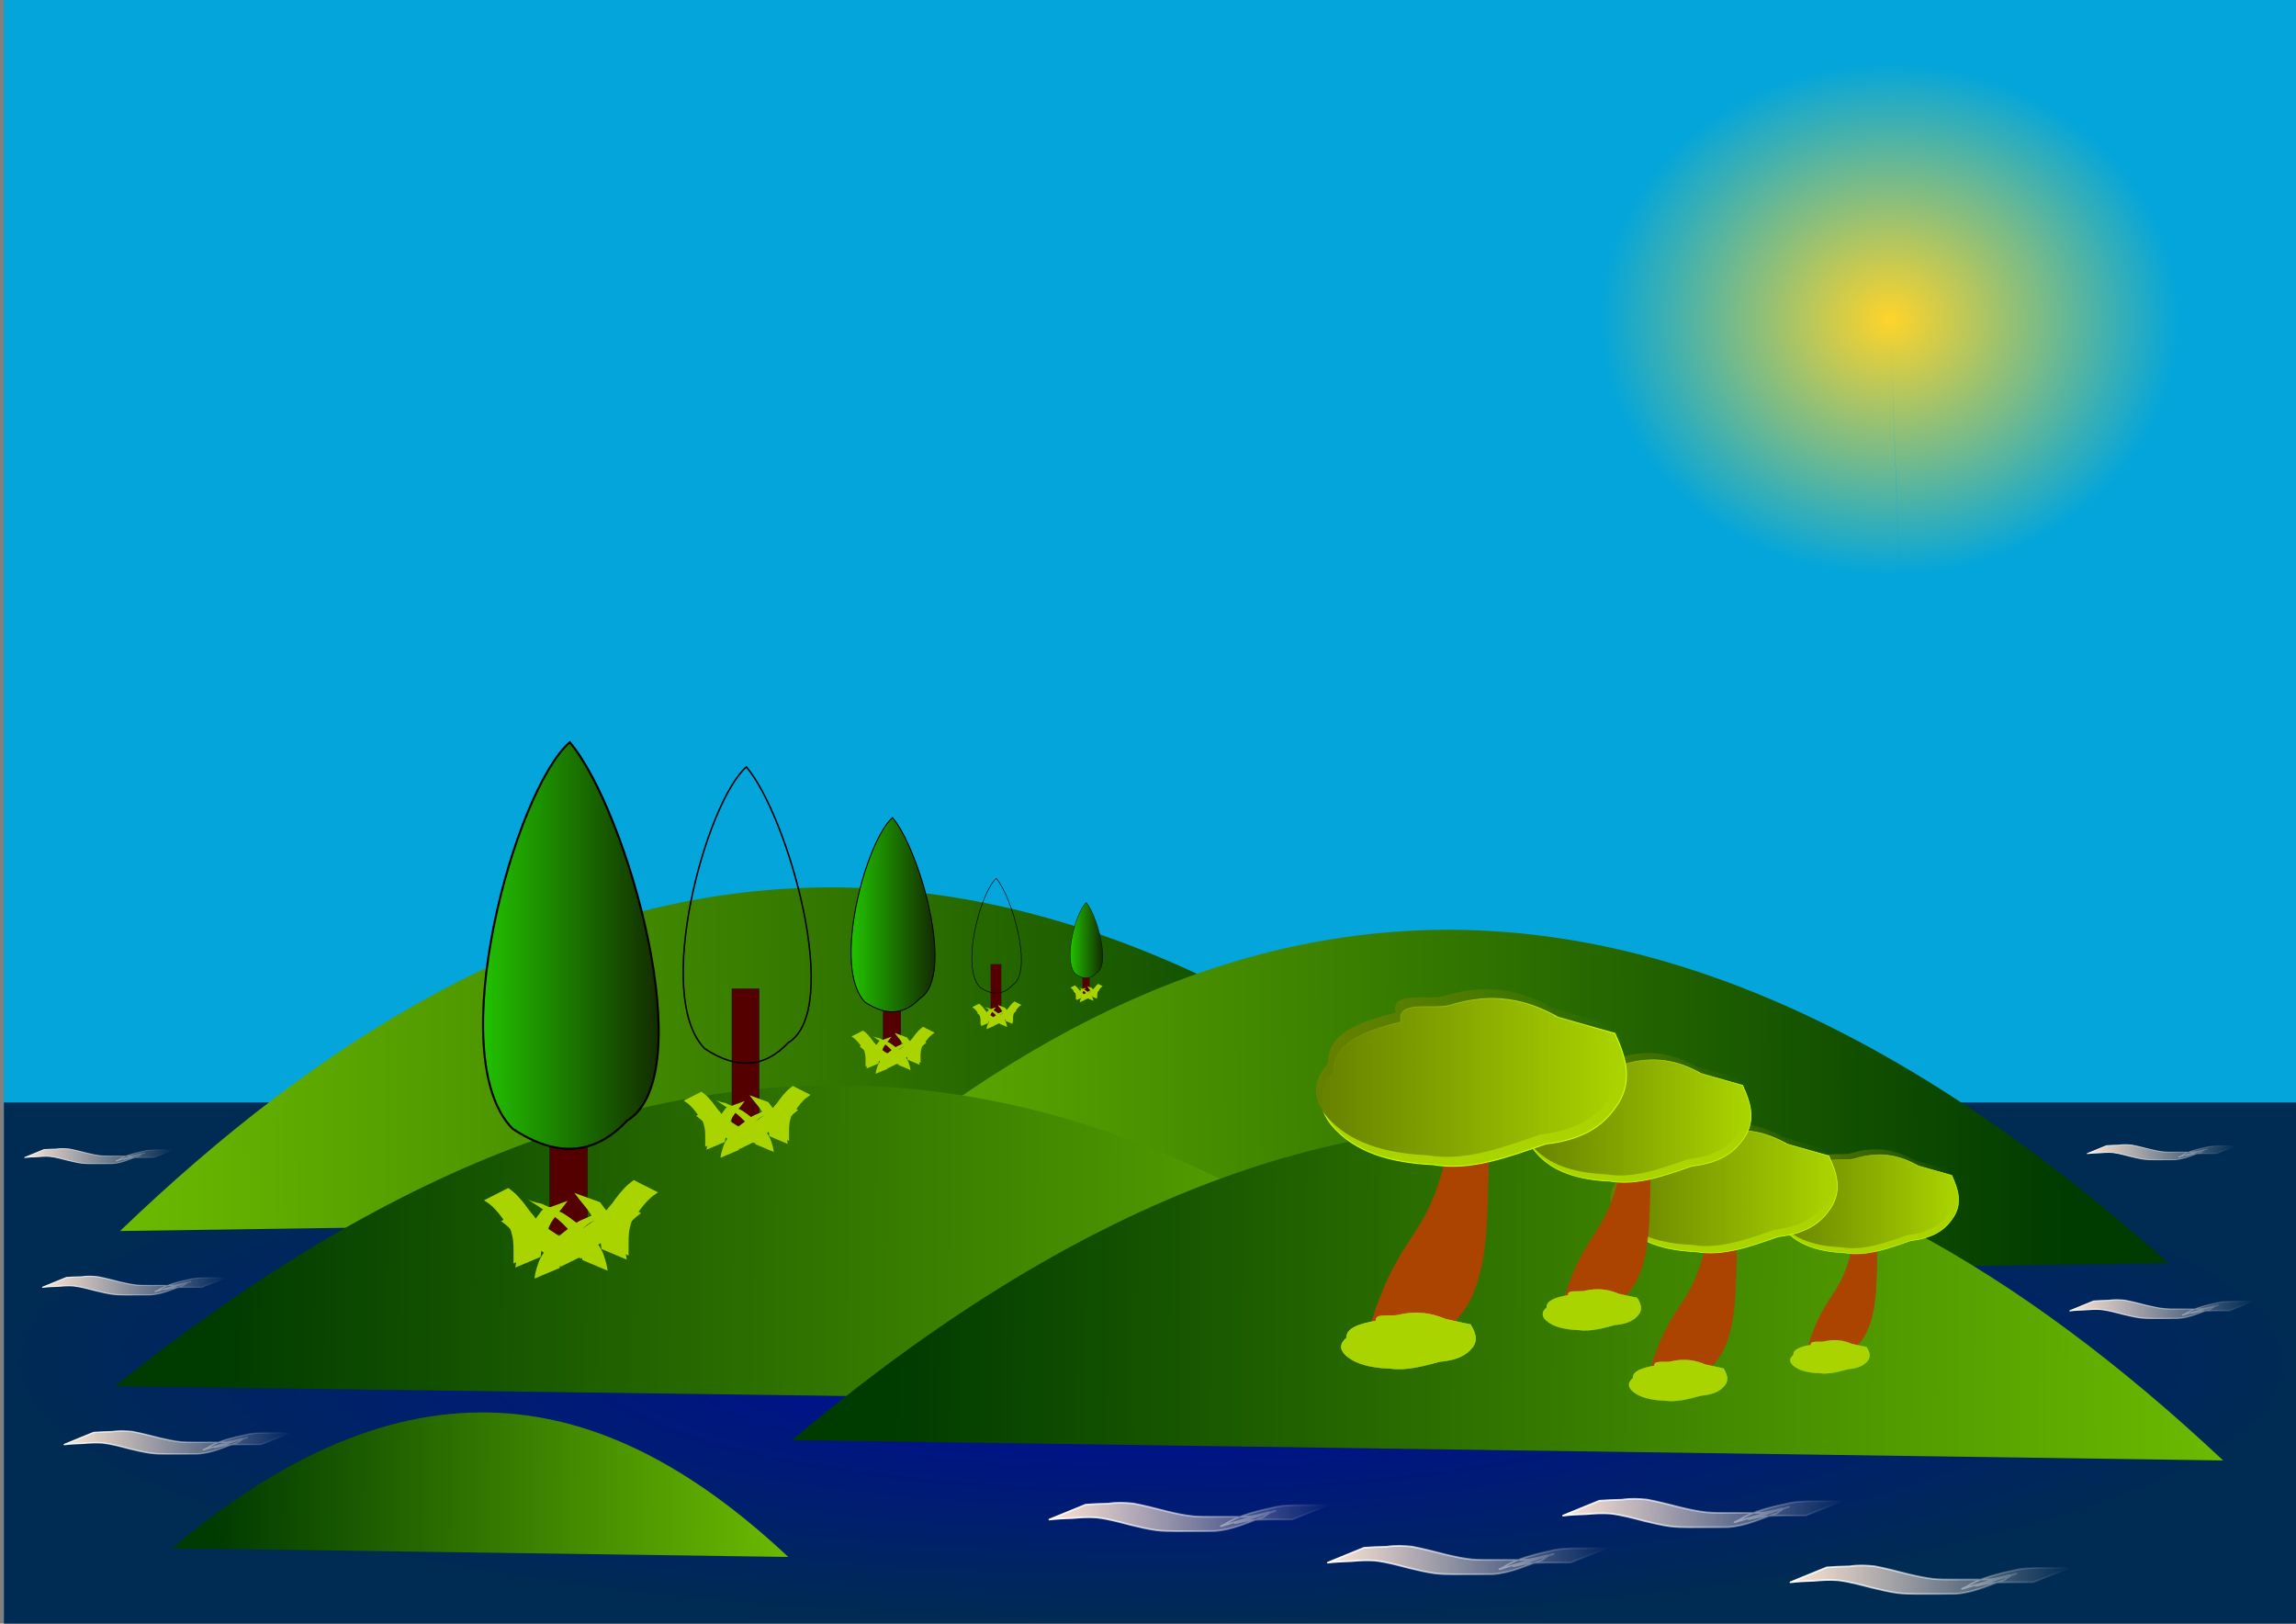 <?xml version="1.0" encoding="UTF-8" standalone="no"?>
<!-- Created with Inkscape (http://www.inkscape.org/) -->
<svg
    xmlns:inkscape="http://www.inkscape.org/namespaces/inkscape"
    xmlns:rdf="http://www.w3.org/1999/02/22-rdf-syntax-ns#"
    xmlns="http://www.w3.org/2000/svg"
    xmlns:sodipodi="http://sodipodi.sourceforge.net/DTD/sodipodi-0.dtd"
    xmlns:cc="http://creativecommons.org/ns#"
    xmlns:xlink="http://www.w3.org/1999/xlink"
    xmlns:dc="http://purl.org/dc/elements/1.1/"
    xmlns:svg="http://www.w3.org/2000/svg"
    xmlns:ns1="http://sozi.baierouge.fr"
    id="svg2"
    sodipodi:docname="disegno.svg"
    viewBox="0 0 1052.4 744.09"
    version="1.1"
    inkscape:version="0.47 r22583"
  >
  <rect x="0" y="0" width="1052.4" height="744.09" fill="#808080" stroke="none"/>
  <defs
      id="defs4"
    >
    <linearGradient
        id="linearGradient4195"
        inkscape:collect="always"
      >
      <stop
          id="stop4197"
          style="stop-color:#668000"
          offset="0"
      />
      <stop
          id="stop4199"
          style="stop-color:#668000;stop-opacity:0"
          offset="1"
      />
    </linearGradient
    >
    <linearGradient
        id="linearGradient4038"
        inkscape:collect="always"
      >
      <stop
          id="stop4040"
          style="stop-color:#ffffff"
          offset="0"
      />
      <stop
          id="stop4042"
          style="stop-color:#ffffff;stop-opacity:0"
          offset="1"
      />
    </linearGradient
    >
    <linearGradient
        id="linearGradient4030"
        inkscape:collect="always"
      >
      <stop
          id="stop4032"
          style="stop-color:#ffe6d5"
          offset="0"
      />
      <stop
          id="stop4034"
          style="stop-color:#ffe6d5;stop-opacity:0"
          offset="1"
      />
    </linearGradient
    >
    <linearGradient
        id="linearGradient4720"
      >
      <stop
          id="stop4722"
          style="stop-color:#22c200"
          offset="0"
      />
      <stop
          id="stop4724"
          style="stop-color:#132b00"
          offset="1"
      />
    </linearGradient
    >
    <linearGradient
        id="linearGradient4662"
      >
      <stop
          id="stop4664"
          style="stop-color:#003b00"
          offset="0"
      />
      <stop
          id="stop4666"
          style="stop-color:#70bf00"
          offset="1"
      />
    </linearGradient
    >
    <linearGradient
        id="linearGradient3888"
        y2="240.08"
        xlink:href="#linearGradient4720"
        gradientUnits="userSpaceOnUse"
        x2="214.54"
        gradientTransform="matrix(.999 0 0 1.11 .101 292.08)"
        y1="240.08"
        x1="124.03"
        inkscape:collect="always"
    />
    <linearGradient
        id="linearGradient3977"
        y2="824.16"
        xlink:href="#linearGradient4662"
        gradientUnits="userSpaceOnUse"
        x2="786.58"
        gradientTransform="matrix(.899 0 0 1.279 334.62 -107.15)"
        y1="816.87"
        x1="82.542"
        inkscape:collect="always"
    />
    <linearGradient
        id="linearGradient3980"
        y2="824.16"
        xlink:href="#linearGradient4662"
        gradientUnits="userSpaceOnUse"
        x2="786.58"
        gradientTransform="matrix(.899 0 0 1.219 24.339 -81.746)"
        y1="816.87"
        x1="82.542"
        inkscape:collect="always"
    />
    <linearGradient
        id="linearGradient3983"
        y2="824.16"
        xlink:href="#linearGradient4662"
        gradientUnits="userSpaceOnUse"
        x2="786.58"
        gradientTransform="matrix(-.899 0 0 1.35 1022.3 -248.52)"
        y1="816.87"
        x1="82.542"
        inkscape:collect="always"
    />
    <linearGradient
        id="linearGradient3986"
        y2="824.16"
        xlink:href="#linearGradient4662"
        gradientUnits="userSpaceOnUse"
        x2="786.58"
        gradientTransform="matrix(-.899 0 0 1.308 739.39 -237.58)"
        y1="816.87"
        x1="82.542"
        inkscape:collect="always"
    />
    <linearGradient
        id="linearGradient3990"
        y2="824.16"
        xlink:href="#linearGradient4662"
        gradientUnits="userSpaceOnUse"
        x2="786.58"
        gradientTransform="matrix(.387 0 0 .55 66.717 554.88)"
        y1="816.87"
        x1="82.542"
        inkscape:collect="always"
    />
    <radialGradient
        id="radialGradient4000"
        gradientUnits="userSpaceOnUse"
        cy="622.77"
        cx="527.52"
        gradientTransform="matrix(1 0 0 .227 0 791.45)"
        r="525.72"
        inkscape:collect="always"
      >
      <stop
          id="stop3994"
          style="stop-color:#00089e"
          offset="0"
      />
      <stop
          id="stop3996"
          style="stop-color:#002b53"
          offset="1"
      />
    </radialGradient
    >
    <radialGradient
        id="radialGradient4026"
        gradientUnits="userSpaceOnUse"
        cy="357.67"
        cx="1204.2"
        gradientTransform="matrix(1 0 0 .824 0 62.834)"
        r="133"
        inkscape:collect="always"
      >
      <stop
          id="stop4022"
          style="stop-color:#ffd42a"
          offset="0"
      />
      <stop
          id="stop4024"
          style="stop-color:#ffd42a;stop-opacity:0"
          offset="1"
      />
    </radialGradient
    >
    <linearGradient
        id="linearGradient4036"
        y2="1008"
        xlink:href="#linearGradient4030"
        gradientUnits="userSpaceOnUse"
        x2="608.9"
        gradientTransform="matrix(1.002 0 0 .598 -.965 401.05)"
        y1="1008"
        x1="481.11"
        inkscape:collect="always"
    />
    <linearGradient
        id="linearGradient4044"
        y2="1008"
        xlink:href="#linearGradient4038"
        gradientUnits="userSpaceOnUse"
        x2="609.4"
        gradientTransform="matrix(1.002 0 0 .598 -.965 401.05)"
        y1="1008"
        x1="480.61"
        inkscape:collect="always"
    />
    <linearGradient
        id="linearGradient4048"
        y2="1008"
        xlink:href="#linearGradient4030"
        gradientUnits="userSpaceOnUse"
        x2="608.9"
        gradientTransform="matrix(1.002 0 0 .598 126.65 420.82)"
        y1="1008"
        x1="481.11"
        inkscape:collect="always"
    />
    <linearGradient
        id="linearGradient4050"
        y2="1008"
        xlink:href="#linearGradient4038"
        gradientUnits="userSpaceOnUse"
        x2="609.4"
        gradientTransform="matrix(1.002 0 0 .598 126.65 420.82)"
        y1="1008"
        x1="480.61"
        inkscape:collect="always"
    />
    <linearGradient
        id="linearGradient4054"
        y2="1008"
        xlink:href="#linearGradient4030"
        gradientUnits="userSpaceOnUse"
        x2="608.9"
        gradientTransform="matrix(1.002 0 0 .598 234.49 399.25)"
        y1="1008"
        x1="481.11"
        inkscape:collect="always"
    />
    <linearGradient
        id="linearGradient4056"
        y2="1008"
        xlink:href="#linearGradient4038"
        gradientUnits="userSpaceOnUse"
        x2="609.4"
        gradientTransform="matrix(1.002 0 0 .598 234.49 399.25)"
        y1="1008"
        x1="480.61"
        inkscape:collect="always"
    />
    <linearGradient
        id="linearGradient4064"
        y2="1008"
        xlink:href="#linearGradient4030"
        gradientUnits="userSpaceOnUse"
        x2="608.9"
        gradientTransform="matrix(1.002 0 0 .598 338.73 429.8)"
        y1="1008"
        x1="481.11"
        inkscape:collect="always"
    />
    <linearGradient
        id="linearGradient4066"
        y2="1008"
        xlink:href="#linearGradient4038"
        gradientUnits="userSpaceOnUse"
        x2="609.4"
        gradientTransform="matrix(1.002 0 0 .598 338.73 429.8)"
        y1="1008"
        x1="480.61"
        inkscape:collect="always"
    />
    <linearGradient
        id="linearGradient4070"
        y2="1008"
        xlink:href="#linearGradient4030"
        gradientUnits="userSpaceOnUse"
        x2="608.9"
        gradientTransform="matrix(.811 0 0 .484 -360.94 481.36)"
        y1="1008"
        x1="481.11"
        inkscape:collect="always"
    />
    <linearGradient
        id="linearGradient4072"
        y2="1008"
        xlink:href="#linearGradient4038"
        gradientUnits="userSpaceOnUse"
        x2="609.4"
        gradientTransform="matrix(.811 0 0 .484 -360.94 481.36)"
        y1="1008"
        x1="480.61"
        inkscape:collect="always"
    />
    <linearGradient
        id="linearGradient4076"
        y2="1008"
        xlink:href="#linearGradient4030"
        gradientUnits="userSpaceOnUse"
        x2="608.9"
        gradientTransform="matrix(.657 0 0 .392 -296.69 502.18)"
        y1="1008"
        x1="481.11"
        inkscape:collect="always"
    />
    <linearGradient
        id="linearGradient4078"
        y2="1008"
        xlink:href="#linearGradient4038"
        gradientUnits="userSpaceOnUse"
        x2="609.4"
        gradientTransform="matrix(.657 0 0 .392 -296.69 502.18)"
        y1="1008"
        x1="480.61"
        inkscape:collect="always"
    />
    <linearGradient
        id="linearGradient4082"
        y2="1008"
        xlink:href="#linearGradient4030"
        gradientUnits="userSpaceOnUse"
        x2="608.9"
        gradientTransform="matrix(.532 0 0 .318 -244.8 517.97)"
        y1="1008"
        x1="481.11"
        inkscape:collect="always"
    />
    <linearGradient
        id="linearGradient4084"
        y2="1008"
        xlink:href="#linearGradient4038"
        gradientUnits="userSpaceOnUse"
        x2="609.4"
        gradientTransform="matrix(.532 0 0 .318 -244.8 517.97)"
        y1="1008"
        x1="480.61"
        inkscape:collect="always"
    />
    <linearGradient
        id="linearGradient4088"
        y2="1008"
        xlink:href="#linearGradient4030"
        gradientUnits="userSpaceOnUse"
        x2="608.9"
        gradientTransform="matrix(.657 0 0 .392 632.53 512.96)"
        y1="1008"
        x1="481.11"
        inkscape:collect="always"
    />
    <linearGradient
        id="linearGradient4090"
        y2="1008"
        xlink:href="#linearGradient4038"
        gradientUnits="userSpaceOnUse"
        x2="609.4"
        gradientTransform="matrix(.657 0 0 .392 632.53 512.96)"
        y1="1008"
        x1="480.61"
        inkscape:collect="always"
    />
    <linearGradient
        id="linearGradient4098"
        y2="1008"
        xlink:href="#linearGradient4030"
        gradientUnits="userSpaceOnUse"
        x2="608.9"
        gradientTransform="matrix(.532 0 0 .318 700.59 516.17)"
        y1="1008"
        x1="481.11"
        inkscape:collect="always"
    />
    <linearGradient
        id="linearGradient4100"
        y2="1008"
        xlink:href="#linearGradient4038"
        gradientUnits="userSpaceOnUse"
        x2="609.4"
        gradientTransform="matrix(.532 0 0 .318 700.59 516.17)"
        y1="1008"
        x1="480.61"
        inkscape:collect="always"
    />
    <linearGradient
        id="linearGradient4238"
        y2="500.82"
        xlink:href="#linearGradient4195"
        gradientUnits="userSpaceOnUse"
        x2="1418.4"
        y1="500.82"
        x1="1126"
        inkscape:collect="always"
    />
  </defs
  >
  <sodipodi:namedview
      id="base"
      bordercolor="#666666"
      inkscape:pageshadow="2"
      inkscape:window-y="-4"
      pagecolor="#ffffff"
      inkscape:window-height="551"
      inkscape:window-maximized="1"
      inkscape:zoom="0.55638096"
      inkscape:window-x="-4"
      showgrid="false"
      borderopacity="1.0"
      inkscape:current-layer="layer1"
      inkscape:cx="606.93973"
      inkscape:cy="365.93632"
      inkscape:window-width="1024"
      inkscape:pageopacity="0.0"
      inkscape:document-units="px"
  />
  <g
      id="layer1"
      inkscape:label="Livello 1"
      inkscape:groupmode="layer"
      transform="translate(0 -308.27)"
    >
    <g
        id="g4302"
      >
      <g
          id="g4102"
        >
        <rect
            id="rect4002"
            style="fill:#03a5db"
            ry="0"
            height="506.85"
            width="1051.4"
            y="307.72"
            x="1.797"
        />
        <rect
            id="rect3024"
            style="fill:url(#radialGradient4000)"
            ry="0"
            height="239.04"
            width="1051.4"
            y="813.52"
            x="1.797"
        />
        <path
            id="path4682"
            d="m710.94 862.92c-262.76-226.75-470.78-168.19-655.93 9.51"
            sodipodi:nodetypes="cc"
            style="fill:url(#linearGradient3986)"
            inkscape:connector-curvature="0"
        />
        <path
            id="path4676"
            sodipodi:nodetypes="cc"
            style="fill:url(#linearGradient3983)"
            inkscape:connector-curvature="0"
            d="m993.87 887.09c-262.74-233.98-470.75-173.56-655.9 9.82"
        />
        <path
            id="path4652"
            sodipodi:nodetypes="cc"
            style="fill:url(#linearGradient3980)"
            inkscape:connector-curvature="0"
            d="m52.794 943.52c262.78-211.25 470.82-156.69 655.99 8.87"
        />
        <path
            id="path4670"
            d="m363.07 968.27c262.77-221.57 470.79-164.35 655.93 9.3"
            sodipodi:nodetypes="cc"
            style="fill:url(#linearGradient3977)"
            inkscape:connector-curvature="0"
        />
        <g
            id="g4728"
            transform="matrix(.9 0 0 .9 109.31 238.79)"
          >
          <rect
              id="rect4716"
              style="fill-rule:evenodd;stroke:#000000;stroke-width:.205px;fill:#550000"
              ry="0"
              height="95.476"
              width="19.003"
              y="610.12"
              x="158.62"
          />
          <path
              id="path4718"
              d="m139.61 651.96c22.689 15.045 42.011 13.26 58.23-4.044 38.428-23.227 0.067-158.39-29.115-192.75-28.005 24.286-65.493 159.87-29.115 196.79z"
              sodipodi:nodetypes="cccc"
              style="stroke:#000000;stroke-width:1.053px;fill:url(#linearGradient3888)"
              inkscape:connector-curvature="0"
          />
        </g
        >
        <g
            id="g4758"
            transform="matrix(.722 0 0 .597 37.794 508.19)"
          >
          <g
              id="g4742"
            >
            <path
                id="path4734"
                style="fill:#aad400"
                inkscape:connector-curvature="0"
                transform="translate(0 308.27)"
                d="m270.31 268.84c2.158 1.803 4.111 3.753 5.86 5.956 2.243 2.868 4.312 5.878 6.175 9.006 1.12 2.296 2.739 4.307 4.182 6.407 1.302 2.059 1.542 4.499 2.011 6.834 0.565 2.665 0.807 5.378 0.945 8.094 0.098 2.469 0.093 4.941 0.093 7.412-0.002 2.022-0.006 4.044-0.008 6.066l-15.91 8.105c0.002-2.022 0.005-4.044 0.009-6.066 0.004-2.45 0.015-4.901-0.043-7.351-0.089-2.63-0.245-5.266-0.785-7.849-0.452-2.088-0.708-4.294-1.749-6.186-1.43-2.153-3.003-4.25-4.095-6.597-1.755-3.091-3.77-6.028-6.022-8.78-1.771-2.144-3.822-3.948-6.035-5.631l15.372-9.42z"
            />
            <path
                id="path4736"
                style="fill:#aad400"
                inkscape:connector-curvature="0"
                transform="translate(0 308.27)"
                d="m274.81 329.89c0.454-4.171 1.334-8.275 2.21-12.373 0.791-5.135 2.741-9.978 4.604-14.796 1.836-4.174 4.485-7.91 6.951-11.725 1.063-1.732 2.16-3.441 3.203-5.185l16.307-7.165c-1.189 1.714-2.195 3.536-3.353 5.273-2.526 3.742-5.145 7.45-7.227 11.463-1.966 4.686-3.947 9.465-4.729 14.513-0.801 3.916-1.741 7.82-1.931 11.826 0 0-16.035 8.17-16.035 8.17z"
            />
            <path
                id="path4738"
                style="fill:#aad400"
                inkscape:connector-curvature="0"
                transform="translate(0 308.27)"
                d="m303.68 329.19c-4.292-5.819-10.139-10.258-15.709-14.779-3.896-3.057-8.026-5.82-11.546-9.329-2.478-2.663-1.259-1.414-3.645-3.761-2.271-2.483-4.495-4.912-7.057-7.095l15.079-9.401c2.58 2.223 4.722 4.773 6.916 7.372 1.163 1.252 2.243 2.58 3.422 3.816 3.37 3.531 7.399 6.331 11.157 9.414 5.747 4.67 11.598 9.249 16.779 14.561l-15.397 9.203z"
            />
            <path
                id="path4740"
                style="fill:#aad400"
                inkscape:connector-curvature="0"
                transform="translate(0 308.27)"
                d="m286.95 338.38c0.363-3.702 1.186-7.315 2.173-10.894 1.673-6.886 5.832-12.548 10.168-17.991 3.476-4.449 7.711-8.138 11.857-11.923 5.948-4.976 2.527-2.231 17.725-10.588 0.956-0.526 2.13-0.495 3.161-0.851 1.014-0.349 2.004-0.768 3.015-1.126 1.645-0.887 0.829-0.47 2.444-1.256l-13.944 11.109c-1.6 0.744-0.77 0.387-2.493 1.064-1.52 0.546-3.091 0.99-4.599 1.563-0.486 0.185-1.872 0.898-1.427 0.629 17.04-10.321 17.923-10.982 12.474-7.202-4.375 3.739-8.819 7.413-12.496 11.884-4.309 5.133-8.455 10.552-10.129 17.169-0.871 3.379-1.592 6.761-1.896 10.242 0 0-16.035 8.17-16.035 8.17z"
            />
          </g
          >
          <g
              id="g4748"
              transform="matrix(-1 0 0 1 620.36 -6.069)"
            >
            <path
                id="path4750"
                d="m270.31 268.84c2.158 1.803 4.111 3.753 5.86 5.956 2.243 2.868 4.312 5.878 6.175 9.006 1.12 2.296 2.739 4.307 4.182 6.407 1.302 2.059 1.542 4.499 2.011 6.834 0.565 2.665 0.807 5.378 0.945 8.094 0.098 2.469 0.093 4.941 0.093 7.412-0.002 2.022-0.006 4.044-0.008 6.066l-15.91 8.105c0.002-2.022 0.005-4.044 0.009-6.066 0.004-2.45 0.015-4.901-0.043-7.351-0.089-2.63-0.245-5.266-0.785-7.849-0.452-2.088-0.708-4.294-1.749-6.186-1.43-2.153-3.003-4.25-4.095-6.597-1.755-3.091-3.77-6.028-6.022-8.78-1.771-2.144-3.822-3.948-6.035-5.631l15.372-9.42z"
                style="fill:#aad400"
                transform="translate(0 308.27)"
                inkscape:connector-curvature="0"
            />
            <path
                id="path4752"
                d="m274.81 329.89c0.454-4.171 1.334-8.275 2.21-12.373 0.791-5.135 2.741-9.978 4.604-14.796 1.836-4.174 4.485-7.91 6.951-11.725 1.063-1.732 2.16-3.441 3.203-5.185l16.307-7.165c-1.189 1.714-2.195 3.536-3.353 5.273-2.526 3.742-5.145 7.45-7.227 11.463-1.966 4.686-3.947 9.465-4.729 14.513-0.801 3.916-1.741 7.82-1.931 11.826 0 0-16.035 8.17-16.035 8.17z"
                style="fill:#aad400"
                transform="translate(0 308.27)"
                inkscape:connector-curvature="0"
            />
            <path
                id="path4754"
                d="m303.68 329.19c-4.292-5.819-10.139-10.258-15.709-14.779-3.896-3.057-8.026-5.82-11.546-9.329-2.478-2.663-1.259-1.414-3.645-3.761-2.271-2.483-4.495-4.912-7.057-7.095l15.079-9.401c2.58 2.223 4.722 4.773 6.916 7.372 1.163 1.252 2.243 2.58 3.422 3.816 3.37 3.531 7.399 6.331 11.157 9.414 5.747 4.67 11.598 9.249 16.779 14.561l-15.397 9.203z"
                style="fill:#aad400"
                transform="translate(0 308.27)"
                inkscape:connector-curvature="0"
            />
            <path
                id="path4756"
                d="m286.95 338.38c0.363-3.702 1.186-7.315 2.173-10.894 1.673-6.886 5.832-12.548 10.168-17.991 3.476-4.449 7.711-8.138 11.857-11.923 5.948-4.976 2.527-2.231 17.725-10.588 0.956-0.526 2.13-0.495 3.161-0.851 1.014-0.349 2.004-0.768 3.015-1.126 1.645-0.887 0.829-0.47 2.444-1.256l-13.944 11.109c-1.6 0.744-0.77 0.387-2.493 1.064-1.52 0.546-3.091 0.99-4.599 1.563-0.486 0.185-1.872 0.898-1.427 0.629 17.04-10.321 17.923-10.982 12.474-7.202-4.375 3.739-8.819 7.413-12.496 11.884-4.309 5.133-8.455 10.552-10.129 17.169-0.871 3.379-1.592 6.761-1.896 10.242 0 0-16.035 8.17-16.035 8.17z"
                style="fill:#aad400"
                transform="translate(0 308.27)"
                inkscape:connector-curvature="0"
            />
          </g
          >
        </g
        >
        <g
            id="g4809"
            transform="matrix(.656 0 0 .656 231.44 361.16)"
          >
          <rect
              id="rect4811"
              style="fill-rule:evenodd;stroke:#000000;stroke-width:.205px;fill:#550000"
              ry="0"
              height="95.476"
              width="19.003"
              y="610.12"
              x="158.62"
          />
          <path
              id="path4813"
              sodipodi:nodetypes="cccc"
              style="stroke:#000000;stroke-width:1.053px;fill:url(#linearGradient3888)"
              inkscape:connector-curvature="0"
              d="m139.61 651.96c22.689 15.045 42.011 13.26 58.23-4.044 38.428-23.227 0.067-158.39-29.115-192.75-28.005 24.286-65.493 159.87-29.115 196.79z"
          />
        </g
        >
        <g
            id="g4815"
            transform="matrix(.526 0 0 .435 179.31 557.55)"
          >
          <g
              id="g4817"
            >
            <path
                id="path4819"
                d="m270.31 268.84c2.158 1.803 4.111 3.753 5.86 5.956 2.243 2.868 4.312 5.878 6.175 9.006 1.12 2.296 2.739 4.307 4.182 6.407 1.302 2.059 1.542 4.499 2.011 6.834 0.565 2.665 0.807 5.378 0.945 8.094 0.098 2.469 0.093 4.941 0.093 7.412-0.002 2.022-0.006 4.044-0.008 6.066l-15.91 8.105c0.002-2.022 0.005-4.044 0.009-6.066 0.004-2.45 0.015-4.901-0.043-7.351-0.089-2.63-0.245-5.266-0.785-7.849-0.452-2.088-0.708-4.294-1.749-6.186-1.43-2.153-3.003-4.25-4.095-6.597-1.755-3.091-3.77-6.028-6.022-8.78-1.771-2.144-3.822-3.948-6.035-5.631l15.372-9.42z"
                style="fill:#aad400"
                transform="translate(0 308.27)"
                inkscape:connector-curvature="0"
            />
            <path
                id="path4821"
                d="m274.81 329.89c0.454-4.171 1.334-8.275 2.21-12.373 0.791-5.135 2.741-9.978 4.604-14.796 1.836-4.174 4.485-7.91 6.951-11.725 1.063-1.732 2.16-3.441 3.203-5.185l16.307-7.165c-1.189 1.714-2.195 3.536-3.353 5.273-2.526 3.742-5.145 7.45-7.227 11.463-1.966 4.686-3.947 9.465-4.729 14.513-0.801 3.916-1.741 7.82-1.931 11.826 0 0-16.035 8.17-16.035 8.17z"
                style="fill:#aad400"
                transform="translate(0 308.27)"
                inkscape:connector-curvature="0"
            />
            <path
                id="path4823"
                d="m303.68 329.19c-4.292-5.819-10.139-10.258-15.709-14.779-3.896-3.057-8.026-5.82-11.546-9.329-2.478-2.663-1.259-1.414-3.645-3.761-2.271-2.483-4.495-4.912-7.057-7.095l15.079-9.401c2.58 2.223 4.722 4.773 6.916 7.372 1.163 1.252 2.243 2.58 3.422 3.816 3.37 3.531 7.399 6.331 11.157 9.414 5.747 4.67 11.598 9.249 16.779 14.561l-15.397 9.203z"
                style="fill:#aad400"
                transform="translate(0 308.27)"
                inkscape:connector-curvature="0"
            />
            <path
                id="path4825"
                d="m286.95 338.38c0.363-3.702 1.186-7.315 2.173-10.894 1.673-6.886 5.832-12.548 10.168-17.991 3.476-4.449 7.711-8.138 11.857-11.923 5.948-4.976 2.527-2.231 17.725-10.588 0.956-0.526 2.13-0.495 3.161-0.851 1.014-0.349 2.004-0.768 3.015-1.126 1.645-0.887 0.829-0.47 2.444-1.256l-13.944 11.109c-1.6 0.744-0.77 0.387-2.493 1.064-1.52 0.546-3.091 0.99-4.599 1.563-0.486 0.185-1.872 0.898-1.427 0.629 17.04-10.321 17.923-10.982 12.474-7.202-4.375 3.739-8.819 7.413-12.496 11.884-4.309 5.133-8.455 10.552-10.129 17.169-0.871 3.379-1.592 6.761-1.896 10.242 0 0-16.035 8.17-16.035 8.17z"
                style="fill:#aad400"
                transform="translate(0 308.27)"
                inkscape:connector-curvature="0"
            />
          </g
          >
          <g
              id="g4827"
              transform="matrix(-1 0 0 1 620.36 -6.069)"
            >
            <path
                id="path4829"
                style="fill:#aad400"
                inkscape:connector-curvature="0"
                transform="translate(0 308.27)"
                d="m270.31 268.84c2.158 1.803 4.111 3.753 5.86 5.956 2.243 2.868 4.312 5.878 6.175 9.006 1.12 2.296 2.739 4.307 4.182 6.407 1.302 2.059 1.542 4.499 2.011 6.834 0.565 2.665 0.807 5.378 0.945 8.094 0.098 2.469 0.093 4.941 0.093 7.412-0.002 2.022-0.006 4.044-0.008 6.066l-15.91 8.105c0.002-2.022 0.005-4.044 0.009-6.066 0.004-2.45 0.015-4.901-0.043-7.351-0.089-2.63-0.245-5.266-0.785-7.849-0.452-2.088-0.708-4.294-1.749-6.186-1.43-2.153-3.003-4.25-4.095-6.597-1.755-3.091-3.77-6.028-6.022-8.78-1.771-2.144-3.822-3.948-6.035-5.631l15.372-9.42z"
            />
            <path
                id="path4831"
                style="fill:#aad400"
                inkscape:connector-curvature="0"
                transform="translate(0 308.27)"
                d="m274.81 329.89c0.454-4.171 1.334-8.275 2.21-12.373 0.791-5.135 2.741-9.978 4.604-14.796 1.836-4.174 4.485-7.91 6.951-11.725 1.063-1.732 2.16-3.441 3.203-5.185l16.307-7.165c-1.189 1.714-2.195 3.536-3.353 5.273-2.526 3.742-5.145 7.45-7.227 11.463-1.966 4.686-3.947 9.465-4.729 14.513-0.801 3.916-1.741 7.82-1.931 11.826 0 0-16.035 8.17-16.035 8.17z"
            />
            <path
                id="path4833"
                style="fill:#aad400"
                inkscape:connector-curvature="0"
                transform="translate(0 308.27)"
                d="m303.68 329.19c-4.292-5.819-10.139-10.258-15.709-14.779-3.896-3.057-8.026-5.82-11.546-9.329-2.478-2.663-1.259-1.414-3.645-3.761-2.271-2.483-4.495-4.912-7.057-7.095l15.079-9.401c2.58 2.223 4.722 4.773 6.916 7.372 1.163 1.252 2.243 2.58 3.422 3.816 3.37 3.531 7.399 6.331 11.157 9.414 5.747 4.67 11.598 9.249 16.779 14.561l-15.397 9.203z"
            />
            <path
                id="path4835"
                style="fill:#aad400"
                inkscape:connector-curvature="0"
                transform="translate(0 308.27)"
                d="m286.95 338.38c0.363-3.702 1.186-7.315 2.173-10.894 1.673-6.886 5.832-12.548 10.168-17.991 3.476-4.449 7.711-8.138 11.857-11.923 5.948-4.976 2.527-2.231 17.725-10.588 0.956-0.526 2.13-0.495 3.161-0.851 1.014-0.349 2.004-0.768 3.015-1.126 1.645-0.887 0.829-0.47 2.444-1.256l-13.944 11.109c-1.6 0.744-0.77 0.387-2.493 1.064-1.52 0.546-3.091 0.99-4.599 1.563-0.486 0.185-1.872 0.898-1.427 0.629 17.04-10.321 17.923-10.982 12.474-7.202-4.375 3.739-8.819 7.413-12.496 11.884-4.309 5.133-8.455 10.552-10.129 17.169-0.871 3.379-1.592 6.761-1.896 10.242 0 0-16.035 8.17-16.035 8.17z"
            />
          </g
          >
        </g
        >
        <g
            id="g4841"
            transform="matrix(.43 0 0 .43 336.54 487.25)"
          >
          <rect
              id="rect4843"
              style="fill-rule:evenodd;stroke:#000000;stroke-width:.205px;fill:#550000"
              ry="0"
              height="95.476"
              width="19.003"
              y="610.12"
              x="158.62"
          />
          <path
              id="path4845"
              d="m139.61 651.96c22.689 15.045 42.011 13.26 58.23-4.044 38.428-23.227 0.067-158.39-29.115-192.75-28.005 24.286-65.493 159.87-29.115 196.79z"
              sodipodi:nodetypes="cccc"
              style="stroke:#000000;stroke-width:1.053px;fill:url(#linearGradient3888)"
              inkscape:connector-curvature="0"
          />
        </g
        >
        <g
            id="g4847"
            transform="matrix(.345 0 0 .285 302.33 616.1)"
          >
          <g
              id="g4849"
            >
            <path
                id="path4851"
                style="fill:#aad400"
                inkscape:connector-curvature="0"
                transform="translate(0 308.27)"
                d="m270.31 268.84c2.158 1.803 4.111 3.753 5.86 5.956 2.243 2.868 4.312 5.878 6.175 9.006 1.12 2.296 2.739 4.307 4.182 6.407 1.302 2.059 1.542 4.499 2.011 6.834 0.565 2.665 0.807 5.378 0.945 8.094 0.098 2.469 0.093 4.941 0.093 7.412-0.002 2.022-0.006 4.044-0.008 6.066l-15.91 8.105c0.002-2.022 0.005-4.044 0.009-6.066 0.004-2.45 0.015-4.901-0.043-7.351-0.089-2.63-0.245-5.266-0.785-7.849-0.452-2.088-0.708-4.294-1.749-6.186-1.43-2.153-3.003-4.25-4.095-6.597-1.755-3.091-3.77-6.028-6.022-8.78-1.771-2.144-3.822-3.948-6.035-5.631l15.372-9.42z"
            />
            <path
                id="path4853"
                style="fill:#aad400"
                inkscape:connector-curvature="0"
                transform="translate(0 308.27)"
                d="m274.81 329.89c0.454-4.171 1.334-8.275 2.21-12.373 0.791-5.135 2.741-9.978 4.604-14.796 1.836-4.174 4.485-7.91 6.951-11.725 1.063-1.732 2.16-3.441 3.203-5.185l16.307-7.165c-1.189 1.714-2.195 3.536-3.353 5.273-2.526 3.742-5.145 7.45-7.227 11.463-1.966 4.686-3.947 9.465-4.729 14.513-0.801 3.916-1.741 7.82-1.931 11.826 0 0-16.035 8.17-16.035 8.17z"
            />
            <path
                id="path4855"
                style="fill:#aad400"
                inkscape:connector-curvature="0"
                transform="translate(0 308.27)"
                d="m303.68 329.19c-4.292-5.819-10.139-10.258-15.709-14.779-3.896-3.057-8.026-5.82-11.546-9.329-2.478-2.663-1.259-1.414-3.645-3.761-2.271-2.483-4.495-4.912-7.057-7.095l15.079-9.401c2.58 2.223 4.722 4.773 6.916 7.372 1.163 1.252 2.243 2.58 3.422 3.816 3.37 3.531 7.399 6.331 11.157 9.414 5.747 4.67 11.598 9.249 16.779 14.561l-15.397 9.203z"
            />
            <path
                id="path4857"
                style="fill:#aad400"
                inkscape:connector-curvature="0"
                transform="translate(0 308.27)"
                d="m286.95 338.38c0.363-3.702 1.186-7.315 2.173-10.894 1.673-6.886 5.832-12.548 10.168-17.991 3.476-4.449 7.711-8.138 11.857-11.923 5.948-4.976 2.527-2.231 17.725-10.588 0.956-0.526 2.13-0.495 3.161-0.851 1.014-0.349 2.004-0.768 3.015-1.126 1.645-0.887 0.829-0.47 2.444-1.256l-13.944 11.109c-1.6 0.744-0.77 0.387-2.493 1.064-1.52 0.546-3.091 0.99-4.599 1.563-0.486 0.185-1.872 0.898-1.427 0.629 17.04-10.321 17.923-10.982 12.474-7.202-4.375 3.739-8.819 7.413-12.496 11.884-4.309 5.133-8.455 10.552-10.129 17.169-0.871 3.379-1.592 6.761-1.896 10.242 0 0-16.035 8.17-16.035 8.17z"
            />
          </g
          >
          <g
              id="g4859"
              transform="matrix(-1 0 0 1 620.36 -6.069)"
            >
            <path
                id="path4861"
                d="m270.31 268.84c2.158 1.803 4.111 3.753 5.86 5.956 2.243 2.868 4.312 5.878 6.175 9.006 1.12 2.296 2.739 4.307 4.182 6.407 1.302 2.059 1.542 4.499 2.011 6.834 0.565 2.665 0.807 5.378 0.945 8.094 0.098 2.469 0.093 4.941 0.093 7.412-0.002 2.022-0.006 4.044-0.008 6.066l-15.91 8.105c0.002-2.022 0.005-4.044 0.009-6.066 0.004-2.45 0.015-4.901-0.043-7.351-0.089-2.63-0.245-5.266-0.785-7.849-0.452-2.088-0.708-4.294-1.749-6.186-1.43-2.153-3.003-4.25-4.095-6.597-1.755-3.091-3.77-6.028-6.022-8.78-1.771-2.144-3.822-3.948-6.035-5.631l15.372-9.42z"
                style="fill:#aad400"
                transform="translate(0 308.27)"
                inkscape:connector-curvature="0"
            />
            <path
                id="path4863"
                d="m274.81 329.89c0.454-4.171 1.334-8.275 2.21-12.373 0.791-5.135 2.741-9.978 4.604-14.796 1.836-4.174 4.485-7.91 6.951-11.725 1.063-1.732 2.16-3.441 3.203-5.185l16.307-7.165c-1.189 1.714-2.195 3.536-3.353 5.273-2.526 3.742-5.145 7.45-7.227 11.463-1.966 4.686-3.947 9.465-4.729 14.513-0.801 3.916-1.741 7.82-1.931 11.826 0 0-16.035 8.17-16.035 8.17z"
                style="fill:#aad400"
                transform="translate(0 308.27)"
                inkscape:connector-curvature="0"
            />
            <path
                id="path4865"
                d="m303.68 329.19c-4.292-5.819-10.139-10.258-15.709-14.779-3.896-3.057-8.026-5.82-11.546-9.329-2.478-2.663-1.259-1.414-3.645-3.761-2.271-2.483-4.495-4.912-7.057-7.095l15.079-9.401c2.58 2.223 4.722 4.773 6.916 7.372 1.163 1.252 2.243 2.58 3.422 3.816 3.37 3.531 7.399 6.331 11.157 9.414 5.747 4.67 11.598 9.249 16.779 14.561l-15.397 9.203z"
                style="fill:#aad400"
                transform="translate(0 308.27)"
                inkscape:connector-curvature="0"
            />
            <path
                id="path4867"
                d="m286.95 338.38c0.363-3.702 1.186-7.315 2.173-10.894 1.673-6.886 5.832-12.548 10.168-17.991 3.476-4.449 7.711-8.138 11.857-11.923 5.948-4.976 2.527-2.231 17.725-10.588 0.956-0.526 2.13-0.495 3.161-0.851 1.014-0.349 2.004-0.768 3.015-1.126 1.645-0.887 0.829-0.47 2.444-1.256l-13.944 11.109c-1.6 0.744-0.77 0.387-2.493 1.064-1.52 0.546-3.091 0.99-4.599 1.563-0.486 0.185-1.872 0.898-1.427 0.629 17.04-10.321 17.923-10.982 12.474-7.202-4.375 3.739-8.819 7.413-12.496 11.884-4.309 5.133-8.455 10.552-10.129 17.169-0.871 3.379-1.592 6.761-1.896 10.242 0 0-16.035 8.17-16.035 8.17z"
                style="fill:#aad400"
                transform="translate(0 308.27)"
                inkscape:connector-curvature="0"
            />
          </g
          >
        </g
        >
        <g
            id="g4873"
            transform="matrix(.254 0 0 .254 413.81 595.21)"
          >
          <rect
              id="rect4875"
              style="fill-rule:evenodd;stroke:#000000;stroke-width:.205px;fill:#550000"
              ry="0"
              height="95.476"
              width="19.003"
              y="610.12"
              x="158.62"
          />
          <path
              id="path4877"
              sodipodi:nodetypes="cccc"
              style="stroke:#000000;stroke-width:1.053px;fill:url(#linearGradient3888)"
              inkscape:connector-curvature="0"
              d="m139.61 651.96c22.689 15.045 42.011 13.26 58.23-4.044 38.428-23.227 0.067-158.39-29.115-192.75-28.005 24.286-65.493 159.87-29.115 196.79z"
          />
        </g
        >
        <g
            id="g4879"
            transform="matrix(.204 0 0 .168 393.61 671.3)"
          >
          <g
              id="g4881"
            >
            <path
                id="path4883"
                d="m270.31 268.84c2.158 1.803 4.111 3.753 5.86 5.956 2.243 2.868 4.312 5.878 6.175 9.006 1.12 2.296 2.739 4.307 4.182 6.407 1.302 2.059 1.542 4.499 2.011 6.834 0.565 2.665 0.807 5.378 0.945 8.094 0.098 2.469 0.093 4.941 0.093 7.412-0.002 2.022-0.006 4.044-0.008 6.066l-15.91 8.105c0.002-2.022 0.005-4.044 0.009-6.066 0.004-2.45 0.015-4.901-0.043-7.351-0.089-2.63-0.245-5.266-0.785-7.849-0.452-2.088-0.708-4.294-1.749-6.186-1.43-2.153-3.003-4.25-4.095-6.597-1.755-3.091-3.77-6.028-6.022-8.78-1.771-2.144-3.822-3.948-6.035-5.631l15.372-9.42z"
                style="fill:#aad400"
                transform="translate(0 308.27)"
                inkscape:connector-curvature="0"
            />
            <path
                id="path4885"
                d="m274.81 329.89c0.454-4.171 1.334-8.275 2.21-12.373 0.791-5.135 2.741-9.978 4.604-14.796 1.836-4.174 4.485-7.91 6.951-11.725 1.063-1.732 2.16-3.441 3.203-5.185l16.307-7.165c-1.189 1.714-2.195 3.536-3.353 5.273-2.526 3.742-5.145 7.45-7.227 11.463-1.966 4.686-3.947 9.465-4.729 14.513-0.801 3.916-1.741 7.82-1.931 11.826 0 0-16.035 8.17-16.035 8.17z"
                style="fill:#aad400"
                transform="translate(0 308.27)"
                inkscape:connector-curvature="0"
            />
            <path
                id="path4887"
                d="m303.68 329.19c-4.292-5.819-10.139-10.258-15.709-14.779-3.896-3.057-8.026-5.82-11.546-9.329-2.478-2.663-1.259-1.414-3.645-3.761-2.271-2.483-4.495-4.912-7.057-7.095l15.079-9.401c2.58 2.223 4.722 4.773 6.916 7.372 1.163 1.252 2.243 2.58 3.422 3.816 3.37 3.531 7.399 6.331 11.157 9.414 5.747 4.67 11.598 9.249 16.779 14.561l-15.397 9.203z"
                style="fill:#aad400"
                transform="translate(0 308.27)"
                inkscape:connector-curvature="0"
            />
            <path
                id="path4889"
                d="m286.95 338.38c0.363-3.702 1.186-7.315 2.173-10.894 1.673-6.886 5.832-12.548 10.168-17.991 3.476-4.449 7.711-8.138 11.857-11.923 5.948-4.976 2.527-2.231 17.725-10.588 0.956-0.526 2.13-0.495 3.161-0.851 1.014-0.349 2.004-0.768 3.015-1.126 1.645-0.887 0.829-0.47 2.444-1.256l-13.944 11.109c-1.6 0.744-0.77 0.387-2.493 1.064-1.52 0.546-3.091 0.99-4.599 1.563-0.486 0.185-1.872 0.898-1.427 0.629 17.04-10.321 17.923-10.982 12.474-7.202-4.375 3.739-8.819 7.413-12.496 11.884-4.309 5.133-8.455 10.552-10.129 17.169-0.871 3.379-1.592 6.761-1.896 10.242 0 0-16.035 8.17-16.035 8.17z"
                style="fill:#aad400"
                transform="translate(0 308.27)"
                inkscape:connector-curvature="0"
            />
          </g
          >
          <g
              id="g4891"
              transform="matrix(-1 0 0 1 620.36 -6.069)"
            >
            <path
                id="path4893"
                style="fill:#aad400"
                inkscape:connector-curvature="0"
                transform="translate(0 308.27)"
                d="m270.31 268.84c2.158 1.803 4.111 3.753 5.86 5.956 2.243 2.868 4.312 5.878 6.175 9.006 1.12 2.296 2.739 4.307 4.182 6.407 1.302 2.059 1.542 4.499 2.011 6.834 0.565 2.665 0.807 5.378 0.945 8.094 0.098 2.469 0.093 4.941 0.093 7.412-0.002 2.022-0.006 4.044-0.008 6.066l-15.91 8.105c0.002-2.022 0.005-4.044 0.009-6.066 0.004-2.45 0.015-4.901-0.043-7.351-0.089-2.63-0.245-5.266-0.785-7.849-0.452-2.088-0.708-4.294-1.749-6.186-1.43-2.153-3.003-4.25-4.095-6.597-1.755-3.091-3.77-6.028-6.022-8.78-1.771-2.144-3.822-3.948-6.035-5.631l15.372-9.42z"
            />
            <path
                id="path4895"
                style="fill:#aad400"
                inkscape:connector-curvature="0"
                transform="translate(0 308.27)"
                d="m274.81 329.89c0.454-4.171 1.334-8.275 2.21-12.373 0.791-5.135 2.741-9.978 4.604-14.796 1.836-4.174 4.485-7.91 6.951-11.725 1.063-1.732 2.16-3.441 3.203-5.185l16.307-7.165c-1.189 1.714-2.195 3.536-3.353 5.273-2.526 3.742-5.145 7.45-7.227 11.463-1.966 4.686-3.947 9.465-4.729 14.513-0.801 3.916-1.741 7.82-1.931 11.826 0 0-16.035 8.17-16.035 8.17z"
            />
            <path
                id="path4897"
                style="fill:#aad400"
                inkscape:connector-curvature="0"
                transform="translate(0 308.27)"
                d="m303.68 329.19c-4.292-5.819-10.139-10.258-15.709-14.779-3.896-3.057-8.026-5.82-11.546-9.329-2.478-2.663-1.259-1.414-3.645-3.761-2.271-2.483-4.495-4.912-7.057-7.095l15.079-9.401c2.58 2.223 4.722 4.773 6.916 7.372 1.163 1.252 2.243 2.58 3.422 3.816 3.37 3.531 7.399 6.331 11.157 9.414 5.747 4.67 11.598 9.249 16.779 14.561l-15.397 9.203z"
            />
            <path
                id="path4899"
                style="fill:#aad400"
                inkscape:connector-curvature="0"
                transform="translate(0 308.27)"
                d="m286.95 338.38c0.363-3.702 1.186-7.315 2.173-10.894 1.673-6.886 5.832-12.548 10.168-17.991 3.476-4.449 7.711-8.138 11.857-11.923 5.948-4.976 2.527-2.231 17.725-10.588 0.956-0.526 2.13-0.495 3.161-0.851 1.014-0.349 2.004-0.768 3.015-1.126 1.645-0.887 0.829-0.47 2.444-1.256l-13.944 11.109c-1.6 0.744-0.77 0.387-2.493 1.064-1.52 0.546-3.091 0.99-4.599 1.563-0.486 0.185-1.872 0.898-1.427 0.629 17.04-10.321 17.923-10.982 12.474-7.202-4.375 3.739-8.819 7.413-12.496 11.884-4.309 5.133-8.455 10.552-10.129 17.169-0.871 3.379-1.592 6.761-1.896 10.242 0 0-16.035 8.17-16.035 8.17z"
            />
          </g
          >
        </g
        >
        <g
            id="g2894"
            transform="matrix(.167 0 0 .167 469.72 645.87)"
          >
          <rect
              id="rect2896"
              style="fill-rule:evenodd;stroke:#000000;stroke-width:.205px;fill:#550000"
              ry="0"
              height="95.476"
              width="19.003"
              y="610.12"
              x="158.62"
          />
          <path
              id="path2898"
              d="m139.61 651.96c22.689 15.045 42.011 13.26 58.23-4.044 38.428-23.227 0.067-158.39-29.115-192.75-28.005 24.286-65.493 159.87-29.115 196.79z"
              sodipodi:nodetypes="cccc"
              style="stroke:#000000;stroke-width:1.053px;fill:url(#linearGradient3888)"
              inkscape:connector-curvature="0"
          />
        </g
        >
        <g
            id="g2900"
            transform="matrix(.134 0 0 .111 456.47 695.79)"
          >
          <g
              id="g2902"
            >
            <path
                id="path2904"
                style="fill:#aad400"
                inkscape:connector-curvature="0"
                transform="translate(0 308.27)"
                d="m270.31 268.84c2.158 1.803 4.111 3.753 5.86 5.956 2.243 2.868 4.312 5.878 6.175 9.006 1.12 2.296 2.739 4.307 4.182 6.407 1.302 2.059 1.542 4.499 2.011 6.834 0.565 2.665 0.807 5.378 0.945 8.094 0.098 2.469 0.093 4.941 0.093 7.412-0.002 2.022-0.006 4.044-0.008 6.066l-15.91 8.105c0.002-2.022 0.005-4.044 0.009-6.066 0.004-2.45 0.015-4.901-0.043-7.351-0.089-2.63-0.245-5.266-0.785-7.849-0.452-2.088-0.708-4.294-1.749-6.186-1.43-2.153-3.003-4.25-4.095-6.597-1.755-3.091-3.77-6.028-6.022-8.78-1.771-2.144-3.822-3.948-6.035-5.631l15.372-9.42z"
            />
            <path
                id="path2906"
                style="fill:#aad400"
                inkscape:connector-curvature="0"
                transform="translate(0 308.27)"
                d="m274.81 329.89c0.454-4.171 1.334-8.275 2.21-12.373 0.791-5.135 2.741-9.978 4.604-14.796 1.836-4.174 4.485-7.91 6.951-11.725 1.063-1.732 2.16-3.441 3.203-5.185l16.307-7.165c-1.189 1.714-2.195 3.536-3.353 5.273-2.526 3.742-5.145 7.45-7.227 11.463-1.966 4.686-3.947 9.465-4.729 14.513-0.801 3.916-1.741 7.82-1.931 11.826 0 0-16.035 8.17-16.035 8.17z"
            />
            <path
                id="path2908"
                style="fill:#aad400"
                inkscape:connector-curvature="0"
                transform="translate(0 308.27)"
                d="m303.68 329.19c-4.292-5.819-10.139-10.258-15.709-14.779-3.896-3.057-8.026-5.82-11.546-9.329-2.478-2.663-1.259-1.414-3.645-3.761-2.271-2.483-4.495-4.912-7.057-7.095l15.079-9.401c2.58 2.223 4.722 4.773 6.916 7.372 1.163 1.252 2.243 2.58 3.422 3.816 3.37 3.531 7.399 6.331 11.157 9.414 5.747 4.67 11.598 9.249 16.779 14.561l-15.397 9.203z"
            />
            <path
                id="path2910"
                style="fill:#aad400"
                inkscape:connector-curvature="0"
                transform="translate(0 308.27)"
                d="m286.95 338.38c0.363-3.702 1.186-7.315 2.173-10.894 1.673-6.886 5.832-12.548 10.168-17.991 3.476-4.449 7.711-8.138 11.857-11.923 5.948-4.976 2.527-2.231 17.725-10.588 0.956-0.526 2.13-0.495 3.161-0.851 1.014-0.349 2.004-0.768 3.015-1.126 1.645-0.887 0.829-0.47 2.444-1.256l-13.944 11.109c-1.6 0.744-0.77 0.387-2.493 1.064-1.52 0.546-3.091 0.99-4.599 1.563-0.486 0.185-1.872 0.898-1.427 0.629 17.04-10.321 17.923-10.982 12.474-7.202-4.375 3.739-8.819 7.413-12.496 11.884-4.309 5.133-8.455 10.552-10.129 17.169-0.871 3.379-1.592 6.761-1.896 10.242 0 0-16.035 8.17-16.035 8.17z"
            />
          </g
          >
          <g
              id="g2912"
              transform="matrix(-1 0 0 1 620.36 -6.069)"
            >
            <path
                id="path2914"
                d="m270.31 268.84c2.158 1.803 4.111 3.753 5.86 5.956 2.243 2.868 4.312 5.878 6.175 9.006 1.12 2.296 2.739 4.307 4.182 6.407 1.302 2.059 1.542 4.499 2.011 6.834 0.565 2.665 0.807 5.378 0.945 8.094 0.098 2.469 0.093 4.941 0.093 7.412-0.002 2.022-0.006 4.044-0.008 6.066l-15.91 8.105c0.002-2.022 0.005-4.044 0.009-6.066 0.004-2.45 0.015-4.901-0.043-7.351-0.089-2.63-0.245-5.266-0.785-7.849-0.452-2.088-0.708-4.294-1.749-6.186-1.43-2.153-3.003-4.25-4.095-6.597-1.755-3.091-3.77-6.028-6.022-8.78-1.771-2.144-3.822-3.948-6.035-5.631l15.372-9.42z"
                style="fill:#aad400"
                transform="translate(0 308.27)"
                inkscape:connector-curvature="0"
            />
            <path
                id="path2916"
                d="m274.81 329.89c0.454-4.171 1.334-8.275 2.21-12.373 0.791-5.135 2.741-9.978 4.604-14.796 1.836-4.174 4.485-7.91 6.951-11.725 1.063-1.732 2.16-3.441 3.203-5.185l16.307-7.165c-1.189 1.714-2.195 3.536-3.353 5.273-2.526 3.742-5.145 7.45-7.227 11.463-1.966 4.686-3.947 9.465-4.729 14.513-0.801 3.916-1.741 7.82-1.931 11.826 0 0-16.035 8.17-16.035 8.17z"
                style="fill:#aad400"
                transform="translate(0 308.27)"
                inkscape:connector-curvature="0"
            />
            <path
                id="path2918"
                d="m303.68 329.19c-4.292-5.819-10.139-10.258-15.709-14.779-3.896-3.057-8.026-5.82-11.546-9.329-2.478-2.663-1.259-1.414-3.645-3.761-2.271-2.483-4.495-4.912-7.057-7.095l15.079-9.401c2.58 2.223 4.722 4.773 6.916 7.372 1.163 1.252 2.243 2.58 3.422 3.816 3.37 3.531 7.399 6.331 11.157 9.414 5.747 4.67 11.598 9.249 16.779 14.561l-15.397 9.203z"
                style="fill:#aad400"
                transform="translate(0 308.27)"
                inkscape:connector-curvature="0"
            />
            <path
                id="path2920"
                d="m286.95 338.38c0.363-3.702 1.186-7.315 2.173-10.894 1.673-6.886 5.832-12.548 10.168-17.991 3.476-4.449 7.711-8.138 11.857-11.923 5.948-4.976 2.527-2.231 17.725-10.588 0.956-0.526 2.13-0.495 3.161-0.851 1.014-0.349 2.004-0.768 3.015-1.126 1.645-0.887 0.829-0.47 2.444-1.256l-13.944 11.109c-1.6 0.744-0.77 0.387-2.493 1.064-1.52 0.546-3.091 0.99-4.599 1.563-0.486 0.185-1.872 0.898-1.427 0.629 17.04-10.321 17.923-10.982 12.474-7.202-4.375 3.739-8.819 7.413-12.496 11.884-4.309 5.133-8.455 10.552-10.129 17.169-0.871 3.379-1.592 6.761-1.896 10.242 0 0-16.035 8.17-16.035 8.17z"
                style="fill:#aad400"
                transform="translate(0 308.27)"
                inkscape:connector-curvature="0"
            />
          </g
          >
        </g
        >
        <path
            id="path3988"
            sodipodi:nodetypes="cc"
            style="fill:url(#linearGradient3990)"
            inkscape:connector-curvature="0"
            d="m78.965 1017.8c113.12-95.37 202.66-70.74 282.36 4"
        />
        <path
            id="path4018"
            sodipodi:rx="133.0024"
            sodipodi:ry="109.63711"
            style="fill:url(#radialGradient4026)"
            sodipodi:type="arc"
            d="m1208.6 467.25a133 109.64 0 1 1 0.12 -0.003l-4.502-109.57z"
            transform="matrix(1 0 0 1.074 -337.9 70.696)"
            sodipodi:cy="357.66861"
            sodipodi:cx="1204.2109"
            sodipodi:end="7.820127"
            sodipodi:start="1.5378445"
        />
        <path
            id="path4028"
            style="stroke-linejoin:round;stroke:url(#linearGradient4044);stroke-linecap:round;stroke-width:.774;fill:url(#linearGradient4036)"
            d="m497.63 997.85c3.46-0.281 6.957-0.387 10.449-0.477 3.986-0.606 7.465-0.447 11.463-0.046 5.398 1.023 10.549 2.405 15.74 3.701 3.83 0.89 7.641 1.746 11.753 2.155 2.856 0.229 5.751 0.218 8.63 0.217 2.797-0.01 5.594-0.016 8.392-0.02 3.061-0.079 6.189 0.191 9.202-0.148 6.469-1.008 20.239-5.673-13.477 4.423-0.762 0.228 1.327-0.613 1.926-0.955 5.869-3.962 14.863-6.038 23.542-7.92 2.65-0.509 5.46-0.622 8.244-0.697 2.83-0.053 5.662-0.043 8.493-0.039 2.345 0.004 4.689 0.006 7.034 0.008 0 0-16.76 6.587-16.76 6.587-2.344 0-4.688-0.01-7.032-0.01-2.802 0-5.608-0.01-8.405 0.106-2.703 0.139-5.384 0.376-7.881 0.984-7.255 1.582-0.5 0.145 15.563-4.997 0.331-0.106-0.728 0.138-1.068 0.235-1.135 0.324-1.933 0.837-2.599 1.419-0.307 0.175-0.636 0.34-0.921 0.527-0.304 0.199-0.435 0.49-0.84 0.625-6.909 2.309-13.952 5.814-22.427 6.396-3.114 0.063-6.232 0.015-9.348 0.045-2.801 0.01-5.603 0.019-8.404 0.01-2.957-0.024-5.931-0.07-8.826-0.43-4.099-0.568-7.938-1.506-11.794-2.437-5.039-1.297-10.067-2.743-15.548-3.401-3.98-0.302-7.315-0.049-11.255 0.258-3.514 0.109-7.04 0.251-10.475 0.691l16.628-6.812z"
        />
        <path
            id="path4046"
            style="stroke-linejoin:round;stroke:url(#linearGradient4050);stroke-linecap:round;stroke-width:.774;fill:url(#linearGradient4048)"
            d="m625.24 1017.6c3.46-0.281 6.957-0.387 10.449-0.477 3.986-0.606 7.465-0.447 11.463-0.047 5.398 1.023 10.549 2.405 15.74 3.701 3.83 0.89 7.641 1.746 11.753 2.155 2.856 0.229 5.751 0.218 8.63 0.217 2.797-0.01 5.594-0.016 8.392-0.02 3.061-0.079 6.189 0.191 9.202-0.148 6.469-1.008 20.239-5.673-13.477 4.423-0.762 0.228 1.327-0.613 1.926-0.955 5.869-3.962 14.863-6.038 23.542-7.92 2.65-0.509 5.46-0.622 8.244-0.697 2.83-0.053 5.662-0.043 8.493-0.039 2.345 0 4.689 0.01 7.034 0.01 0 0-16.76 6.587-16.76 6.587-2.344 0-4.688-0.01-7.032-0.01-2.802 0-5.608-0.01-8.405 0.106-2.703 0.139-5.384 0.376-7.881 0.984-7.255 1.582-0.5 0.145 15.563-4.997 0.331-0.106-0.728 0.138-1.068 0.235-1.135 0.324-1.933 0.837-2.599 1.419-0.307 0.175-0.636 0.34-0.921 0.527-0.304 0.199-0.435 0.49-0.84 0.625-6.909 2.309-13.952 5.814-22.427 6.396-3.114 0.063-6.232 0.015-9.348 0.045-2.801 0.01-5.603 0.019-8.404 0.01-2.957-0.024-5.931-0.07-8.826-0.43-4.099-0.568-7.938-1.506-11.794-2.437-5.039-1.297-10.067-2.743-15.548-3.401-3.98-0.302-7.315-0.049-11.255 0.258-3.514 0.109-7.04 0.251-10.475 0.691l16.628-6.812z"
        />
        <path
            id="path4052"
            style="stroke-linejoin:round;stroke:url(#linearGradient4056);stroke-linecap:round;stroke-width:.774;fill:url(#linearGradient4054)"
            d="m733.08 996.05c3.46-0.281 6.957-0.387 10.449-0.477 3.986-0.606 7.465-0.447 11.463-0.047 5.398 1.023 10.549 2.405 15.74 3.701 3.83 0.89 7.641 1.746 11.753 2.155 2.856 0.229 5.751 0.218 8.63 0.217 2.797-0.01 5.594-0.016 8.392-0.02 3.061-0.079 6.189 0.191 9.202-0.148 6.469-1.008 20.239-5.673-13.477 4.423-0.762 0.228 1.327-0.613 1.926-0.955 5.869-3.962 14.863-6.038 23.542-7.92 2.65-0.509 5.46-0.622 8.244-0.697 2.83-0.053 5.662-0.043 8.493-0.039 2.345 0 4.689 0.01 7.034 0.01 0 0-16.76 6.587-16.76 6.587-2.344 0-4.688-0.01-7.032-0.01-2.802 0-5.608-0.01-8.405 0.106-2.703 0.139-5.384 0.376-7.881 0.984-7.255 1.582-0.5 0.145 15.563-4.997 0.331-0.106-0.728 0.138-1.068 0.235-1.135 0.324-1.933 0.837-2.599 1.419-0.307 0.175-0.636 0.34-0.921 0.527-0.304 0.199-0.435 0.49-0.84 0.625-6.909 2.309-13.952 5.814-22.427 6.396-3.114 0.063-6.232 0.015-9.348 0.045-2.801 0.01-5.603 0.019-8.404 0.01-2.957-0.024-5.931-0.07-8.826-0.43-4.099-0.568-7.938-1.506-11.794-2.437-5.039-1.297-10.067-2.743-15.548-3.401-3.98-0.302-7.315-0.049-11.255 0.258-3.514 0.109-7.04 0.251-10.475 0.691l16.628-6.812z"
        />
        <path
            id="path4058"
            style="stroke-linejoin:round;stroke:url(#linearGradient4066);stroke-linecap:round;stroke-width:.774;fill:url(#linearGradient4064)"
            d="m837.32 1026.6c3.46-0.281 6.957-0.387 10.449-0.477 3.986-0.606 7.465-0.447 11.463-0.047 5.398 1.023 10.549 2.405 15.74 3.701 3.83 0.89 7.641 1.746 11.753 2.155 2.856 0.229 5.751 0.218 8.63 0.217 2.797-0.01 5.594-0.016 8.392-0.02 3.061-0.079 6.189 0.191 9.202-0.148 6.469-1.008 20.239-5.673-13.477 4.423-0.762 0.228 1.327-0.613 1.926-0.955 5.869-3.962 14.863-6.038 23.542-7.92 2.65-0.509 5.46-0.622 8.244-0.697 2.83-0.053 5.662-0.043 8.493-0.039 2.345 0 4.689 0.01 7.034 0.01 0 0-16.76 6.587-16.76 6.587-2.344 0-4.688-0.01-7.032-0.01-2.802 0-5.608-0.01-8.405 0.106-2.703 0.139-5.384 0.376-7.881 0.984-7.255 1.582-0.5 0.145 15.563-4.997 0.331-0.106-0.728 0.138-1.068 0.235-1.135 0.324-1.933 0.837-2.599 1.419-0.307 0.175-0.636 0.34-0.921 0.527-0.304 0.199-0.435 0.49-0.84 0.625-6.909 2.309-13.952 5.814-22.427 6.396-3.114 0.063-6.232 0.015-9.348 0.045-2.801 0.01-5.603 0.019-8.404 0.01-2.957-0.024-5.931-0.07-8.826-0.43-4.099-0.568-7.938-1.506-11.794-2.437-5.039-1.297-10.067-2.743-15.548-3.401-3.98-0.302-7.315-0.049-11.255 0.258-3.514 0.109-7.04 0.251-10.475 0.691l16.628-6.812z"
        />
        <path
            id="path4068"
            style="stroke-linejoin:round;stroke:url(#linearGradient4072);stroke-linecap:round;stroke-width:.627;fill:url(#linearGradient4070)"
            d="m42.918 964.77c2.803-0.228 5.635-0.314 8.463-0.387 3.229-0.49 6.046-0.362 9.285-0.038 4.372 0.829 8.544 1.948 12.75 2.998 3.102 0.721 6.189 1.414 9.52 1.746 2.313 0.186 4.658 0.177 6.991 0.176 2.266-0.008 4.531-0.013 6.797-0.016 2.48-0.064 5.013 0.155 7.454-0.12 5.24-0.816 16.393-4.595-10.917 3.583-0.617 0.185 1.075-0.497 1.56-0.774 4.754-3.209 12.039-4.891 19.069-6.415 2.146-0.413 4.422-0.504 6.678-0.564 2.292-0.043 4.586-0.035 6.879-0.032 1.899 0 3.798 0.008 5.697 0.008l-13.575 5.335c-1.899 0-3.797-0.008-5.696-0.008-2.27 0-4.543-0.008-6.808 0.086-2.189 0.113-4.361 0.304-6.383 0.797-5.877 1.282-0.405 0.117 12.606-4.047 0.268-0.086-0.59 0.112-0.865 0.191-0.919 0.263-1.566 0.678-2.106 1.149-0.249 0.142-0.515 0.276-0.746 0.427-0.246 0.161-0.352 0.397-0.681 0.507-5.596 1.87-11.301 4.71-18.166 5.181-2.522 0.051-5.048 0.012-7.572 0.036-2.269 0.008-4.538 0.015-6.808 0.008-2.395-0.019-4.804-0.057-7.149-0.348-3.32-0.46-6.43-1.22-9.553-1.974-4.082-1.051-8.154-2.222-12.594-2.755-3.224-0.244-5.925-0.04-9.116 0.209-2.846 0.088-5.702 0.204-8.484 0.559l13.468-5.518z"
        />
        <path
            id="path4074"
            style="stroke-linejoin:round;stroke:url(#linearGradient4078);stroke-linecap:round;stroke-width:.508;fill:url(#linearGradient4076)"
            d="m30.44 893.74c2.27-0.185 4.564-0.254 6.855-0.313 2.616-0.397 4.898-0.293 7.521-0.031 3.541 0.671 6.921 1.578 10.327 2.428 2.513 0.584 5.013 1.146 7.711 1.414 1.874 0.15 3.773 0.143 5.662 0.143 1.835-0.006 3.67-0.011 5.506-0.013 2.009-0.052 4.061 0.125 6.038-0.097 4.244-0.661 13.279-3.722-8.842 2.902-0.5 0.15 0.871-0.402 1.264-0.627 3.85-2.599 9.752-3.961 15.446-5.196 1.738-0.334 3.582-0.408 5.409-0.457 1.857-0.035 3.715-0.028 5.572-0.026 1.538 0 3.076 0.006 4.615 0.006l-10.996 4.322c-1.538 0-3.076-0.006-4.614-0.006-1.839 0-3.68-0.006-5.514 0.069-1.773 0.091-3.532 0.247-5.17 0.646-4.76 1.038-0.328 0.095 10.211-3.278 0.217-0.07-0.478 0.091-0.701 0.154-0.745 0.213-1.268 0.549-1.706 0.931-0.201 0.115-0.418 0.223-0.604 0.345-0.199 0.13-0.285 0.322-0.551 0.41-4.533 1.515-9.154 3.815-14.714 4.196-2.043 0.041-4.089 0.01-6.133 0.029-1.838 0.006-3.676 0.013-5.514 0.006-1.94-0.016-3.891-0.046-5.791-0.282-2.689-0.372-5.208-0.988-7.738-1.599-3.306-0.851-6.605-1.8-10.201-2.232-2.611-0.198-4.8-0.032-7.384 0.169-2.305 0.071-4.619 0.165-6.872 0.453l10.909-4.47z"
        />
        <path
            id="path4080"
            style="stroke-linejoin:round;stroke:url(#linearGradient4084);stroke-linecap:round;stroke-width:.411;fill:url(#linearGradient4082)"
            d="m20.17 835.13c1.839-0.149 3.697-0.206 5.553-0.254 2.119-0.322 3.967-0.237 6.092-0.025 2.869 0.544 5.606 1.278 8.365 1.967 2.035 0.473 4.061 0.928 6.246 1.145 1.518 0.122 3.056 0.116 4.587 0.116 1.486-0.005 2.973-0.008 4.46-0.011 1.627-0.042 3.289 0.102 4.89-0.079 3.438-0.536 10.756-3.015-7.162 2.35-0.405 0.121 0.705-0.326 1.024-0.508 3.119-2.106 7.899-3.209 12.511-4.209 1.408-0.271 2.901-0.33 4.381-0.37 1.504-0.028 3.009-0.023 4.513-0.021 1.246 0 2.492 0.005 3.738 0.005l-8.907 3.5c-1.246 0-2.491-0.005-3.737-0.005-1.489 0-2.981-0.005-4.467 0.056-1.436 0.074-2.861 0.2-4.188 0.523-3.856 0.841-0.266 0.077 8.271-2.655 0.176-0.056-0.387 0.073-0.567 0.125-0.603 0.172-1.028 0.445-1.381 0.754-0.163 0.093-0.338 0.181-0.49 0.28-0.161 0.106-0.231 0.26-0.447 0.332-3.671 1.227-7.415 3.09-11.919 3.399-1.655 0.034-3.312 0.008-4.968 0.024-1.489 0.005-2.978 0.01-4.466 0.005-1.571-0.013-3.152-0.037-4.691-0.229-2.178-0.302-4.219-0.8-6.268-1.295-2.678-0.689-5.35-1.458-8.263-1.808-2.115-0.16-3.888-0.026-5.981 0.137-1.867 0.058-3.741 0.134-5.567 0.367l8.837-3.62z"
        />
        <path
            id="path4086"
            style="stroke-linejoin:round;stroke:url(#linearGradient4090);stroke-linecap:round;stroke-width:.508;fill:url(#linearGradient4088)"
            d="m959.66 904.53c2.27-0.185 4.564-0.254 6.855-0.313 2.616-0.397 4.898-0.293 7.521-0.031 3.541 0.671 6.921 1.578 10.327 2.428 2.513 0.584 5.013 1.146 7.711 1.414 1.874 0.15 3.773 0.143 5.662 0.143 1.835-0.006 3.67-0.011 5.506-0.013 2.008-0.052 4.061 0.125 6.038-0.097 4.244-0.661 13.278-3.722-8.843 2.902-0.5 0.15 0.871-0.402 1.264-0.627 3.85-2.599 9.752-3.961 15.446-5.196 1.738-0.334 3.582-0.408 5.409-0.457 1.857-0.035 3.715-0.028 5.572-0.026 1.538 0 3.076 0.006 4.615 0.006l-10.996 4.322c-1.538 0-3.076-0.006-4.614-0.006-1.839 0-3.68-0.006-5.514 0.069-1.773 0.091-3.532 0.247-5.17 0.646-4.76 1.038-0.328 0.095 10.211-3.278 0.217-0.07-0.477 0.091-0.701 0.154-0.745 0.213-1.269 0.549-1.706 0.931-0.202 0.115-0.417 0.223-0.604 0.346-0.199 0.13-0.285 0.322-0.551 0.41-4.533 1.515-9.154 3.815-14.714 4.196-2.043 0.041-4.089 0.01-6.133 0.029-1.838 0.006-3.676 0.013-5.514 0.006-1.94-0.016-3.891-0.046-5.791-0.282-2.689-0.372-5.208-0.988-7.738-1.599-3.306-0.851-6.605-1.8-10.201-2.232-2.611-0.198-4.8-0.032-7.384 0.169-2.305 0.071-4.619 0.165-6.872 0.453l10.909-4.47z"
        />
        <path
            id="path4092"
            style="stroke-linejoin:round;stroke:url(#linearGradient4100);stroke-linecap:round;stroke-width:.411;fill:url(#linearGradient4098)"
            d="m965.57 833.34c1.839-0.149 3.697-0.206 5.553-0.254 2.119-0.322 3.967-0.237 6.092-0.025 2.869 0.544 5.606 1.278 8.365 1.967 2.035 0.473 4.061 0.928 6.246 1.145 1.518 0.122 3.056 0.116 4.587 0.116 1.486-0.004 2.973-0.008 4.46-0.011 1.627-0.042 3.289 0.102 4.891-0.079 3.438-0.536 10.756-3.015-7.162 2.35-0.405 0.121 0.705-0.326 1.023-0.508 3.119-2.106 7.899-3.209 12.511-4.209 1.408-0.271 2.901-0.331 4.381-0.37 1.504-0.028 3.009-0.023 4.513-0.021 1.246 0 2.492 0.005 3.738 0.005l-8.907 3.5c-1.246 0-2.491-0.005-3.737-0.005-1.489 0-2.98-0.005-4.467 0.056-1.436 0.074-2.861 0.2-4.188 0.523-3.856 0.841-0.266 0.077 8.271-2.655 0.176-0.056-0.387 0.073-0.567 0.125-0.603 0.172-1.028 0.445-1.382 0.754-0.163 0.093-0.338 0.181-0.489 0.28-0.161 0.106-0.231 0.26-0.447 0.332-3.671 1.227-7.415 3.09-11.919 3.399-1.655 0.034-3.312 0.008-4.968 0.024-1.489 0.005-2.978 0.01-4.466 0.005-1.571-0.013-3.152-0.037-4.691-0.229-2.179-0.302-4.219-0.8-6.268-1.295-2.678-0.689-5.35-1.458-8.263-1.808-2.115-0.16-3.888-0.026-5.981 0.137-1.867 0.058-3.741 0.134-5.567 0.367l8.837-3.62z"
        />
      </g
      >
      <g
          id="g4282"
          transform="matrix(.282 0 0 .282 496.23 716.41)"
        >
        <path
            id="path4284"
            d="m1258.1 235.45c-18.824 122.66-47.674 96.621-79.082 197.71 25.762 9.96 51.523 3.809 77.285 0 44.579-41.634 29.639-127.48 37.744-197.71h-35.947z"
            sodipodi:nodetypes="ccccc"
            style="stroke:#aa4400;stroke-width:1px;fill:#aa4400"
            transform="translate(0 308.27)"
        />
        <g
            id="g4286"
          >
          <path
              id="path4288"
              sodipodi:nodetypes="cccccccccc"
              style="stroke:#ccff00;stroke-width:1px;fill:#aad400"
              d="m1207.8 452.05c-36.609 8.655-66.082 20.879-64.704 48.528-15.168 16.775-15.386 33.55-1.797 50.325 21.799 25.773 56.129 35.882 97.056 37.744 35.947 6.2 71.893-7.381 107.84-19.771 40.456-4.635 58.154-20.649 70.096-39.541 13.467-22.167 6.608-44.334-3.595-66.501-43.034-12.063-65.349-18.476-55.717-16.176-28.19-15.512-59.963-23.86-102.45-10.784-16.307 4.808-51.834-5.76-46.731 16.176z"
          />
          <path
              id="path4290"
              sodipodi:nodetypes="cccccccccc"
              style="fill:url(#linearGradient4238)"
              d="m1202.4 443.07c-36.609 8.655-66.082 20.879-64.704 48.528-15.168 16.775-15.386 33.55-1.797 50.325 21.799 25.773 56.129 35.882 97.056 37.744 35.947 6.2 71.893-7.381 107.84-19.771 40.456-4.635 58.154-20.649 70.096-39.541 13.467-22.167 6.608-44.334-3.595-66.501-43.034-12.063-65.349-18.476-55.717-16.176-28.19-15.512-59.963-23.86-102.45-10.784-16.307 4.808-51.834-5.76-46.731 16.176z"
          />
        </g
        >
        <g
            id="g4292"
            transform="matrix(.44 0 0 .335 652.58 586.91)"
          >
          <path
              id="path4294"
              sodipodi:nodetypes="cccccccccc"
              style="stroke:#ccff00;stroke-width:1px;fill:#aad400"
              d="m1207.8 452.05c-36.609 8.655-66.082 20.879-64.704 48.528-15.168 16.775-15.386 33.55-1.797 50.325 21.799 25.773 56.129 35.882 97.056 37.744 35.947 6.2 71.893-7.381 107.84-19.771 40.456-4.635 58.154-20.649 70.096-39.541 13.467-22.167 6.608-44.334-3.595-66.501-43.034-12.063-65.349-18.476-55.717-16.176-28.19-15.512-59.963-23.86-102.45-10.784-16.307 4.808-51.834-5.76-46.731 16.176z"
          />
          <path
              id="path4296"
              sodipodi:nodetypes="cccccccccc"
              style="fill:url(#linearGradient4238)"
              d="m1202.4 443.07c-36.609 8.655-66.082 20.879-64.704 48.528-15.168 16.775-15.386 33.55-1.797 50.325 21.799 25.773 56.129 35.882 97.056 37.744 35.947 6.2 71.893-7.381 107.84-19.771 40.456-4.635 58.154-20.649 70.096-39.541 13.467-22.167 6.608-44.334-3.595-66.501-43.034-12.063-65.349-18.476-55.717-16.176-28.19-15.512-59.963-23.86-102.45-10.784-16.307 4.808-51.834-5.76-46.731 16.176z"
          />
        </g
        >
      </g
      >
      <g
          id="g4262"
          transform="matrix(.349 0 0 .349 345.25 676.48)"
        >
        <path
            id="path4264"
            sodipodi:nodetypes="ccccc"
            style="stroke:#aa4400;stroke-width:1px;fill:#aa4400"
            transform="translate(0 308.27)"
            d="m1258.1 235.45c-18.824 122.66-47.674 96.621-79.082 197.71 25.762 9.96 51.523 3.809 77.285 0 44.579-41.634 29.639-127.48 37.744-197.71h-35.947z"
        />
        <g
            id="g4266"
          >
          <path
              id="path4268"
              sodipodi:nodetypes="cccccccccc"
              style="stroke:#ccff00;stroke-width:1px;fill:#aad400"
              d="m1207.8 452.05c-36.609 8.655-66.082 20.879-64.704 48.528-15.168 16.775-15.386 33.55-1.797 50.325 21.799 25.773 56.129 35.882 97.056 37.744 35.947 6.2 71.893-7.381 107.84-19.771 40.456-4.635 58.154-20.649 70.096-39.541 13.467-22.167 6.608-44.334-3.595-66.501-43.034-12.063-65.349-18.476-55.717-16.176-28.19-15.512-59.963-23.86-102.45-10.784-16.307 4.808-51.834-5.76-46.731 16.176z"
          />
          <path
              id="path4270"
              sodipodi:nodetypes="cccccccccc"
              style="fill:url(#linearGradient4238)"
              d="m1202.4 443.07c-36.609 8.655-66.082 20.879-64.704 48.528-15.168 16.775-15.386 33.55-1.797 50.325 21.799 25.773 56.129 35.882 97.056 37.744 35.947 6.2 71.893-7.381 107.84-19.771 40.456-4.635 58.154-20.649 70.096-39.541 13.467-22.167 6.608-44.334-3.595-66.501-43.034-12.063-65.349-18.476-55.717-16.176-28.19-15.512-59.963-23.86-102.45-10.784-16.307 4.808-51.834-5.76-46.731 16.176z"
          />
        </g
        >
        <g
            id="g4272"
            transform="matrix(.44 0 0 .335 652.58 586.91)"
          >
          <path
              id="path4274"
              sodipodi:nodetypes="cccccccccc"
              style="stroke:#ccff00;stroke-width:1px;fill:#aad400"
              d="m1207.8 452.05c-36.609 8.655-66.082 20.879-64.704 48.528-15.168 16.775-15.386 33.55-1.797 50.325 21.799 25.773 56.129 35.882 97.056 37.744 35.947 6.2 71.893-7.381 107.84-19.771 40.456-4.635 58.154-20.649 70.096-39.541 13.467-22.167 6.608-44.334-3.595-66.501-43.034-12.063-65.349-18.476-55.717-16.176-28.19-15.512-59.963-23.86-102.45-10.784-16.307 4.808-51.834-5.76-46.731 16.176z"
          />
          <path
              id="path4276"
              sodipodi:nodetypes="cccccccccc"
              style="fill:url(#linearGradient4238)"
              d="m1202.4 443.07c-36.609 8.655-66.082 20.879-64.704 48.528-15.168 16.775-15.386 33.55-1.797 50.325 21.799 25.773 56.129 35.882 97.056 37.744 35.947 6.2 71.893-7.381 107.84-19.771 40.456-4.635 58.154-20.649 70.096-39.541 13.467-22.167 6.608-44.334-3.595-66.501-43.034-12.063-65.349-18.476-55.717-16.176-28.19-15.512-59.963-23.86-102.45-10.784-16.307 4.808-51.834-5.76-46.731 16.176z"
          />
        </g
        >
      </g
      >
      <g
          id="g4242"
          transform="matrix(.349 0 0 .349 305.71 644.13)"
        >
        <path
            id="path4244"
            d="m1258.1 235.45c-18.824 122.66-47.674 96.621-79.082 197.71 25.762 9.96 51.523 3.809 77.285 0 44.579-41.634 29.639-127.48 37.744-197.71h-35.947z"
            sodipodi:nodetypes="ccccc"
            style="stroke:#aa4400;stroke-width:1px;fill:#aa4400"
            transform="translate(0 308.27)"
        />
        <g
            id="g4246"
          >
          <path
              id="path4248"
              sodipodi:nodetypes="cccccccccc"
              style="stroke:#ccff00;stroke-width:1px;fill:#aad400"
              d="m1207.8 452.05c-36.609 8.655-66.082 20.879-64.704 48.528-15.168 16.775-15.386 33.55-1.797 50.325 21.799 25.773 56.129 35.882 97.056 37.744 35.947 6.2 71.893-7.381 107.84-19.771 40.456-4.635 58.154-20.649 70.096-39.541 13.467-22.167 6.608-44.334-3.595-66.501-43.034-12.063-65.349-18.476-55.717-16.176-28.19-15.512-59.963-23.86-102.45-10.784-16.307 4.808-51.834-5.76-46.731 16.176z"
          />
          <path
              id="path4250"
              sodipodi:nodetypes="cccccccccc"
              style="fill:url(#linearGradient4238)"
              d="m1202.4 443.07c-36.609 8.655-66.082 20.879-64.704 48.528-15.168 16.775-15.386 33.55-1.797 50.325 21.799 25.773 56.129 35.882 97.056 37.744 35.947 6.2 71.893-7.381 107.84-19.771 40.456-4.635 58.154-20.649 70.096-39.541 13.467-22.167 6.608-44.334-3.595-66.501-43.034-12.063-65.349-18.476-55.717-16.176-28.19-15.512-59.963-23.86-102.45-10.784-16.307 4.808-51.834-5.76-46.731 16.176z"
          />
        </g
        >
        <g
            id="g4252"
            transform="matrix(.44 0 0 .335 652.58 586.91)"
          >
          <path
              id="path4254"
              sodipodi:nodetypes="cccccccccc"
              style="stroke:#ccff00;stroke-width:1px;fill:#aad400"
              d="m1207.8 452.05c-36.609 8.655-66.082 20.879-64.704 48.528-15.168 16.775-15.386 33.55-1.797 50.325 21.799 25.773 56.129 35.882 97.056 37.744 35.947 6.2 71.893-7.381 107.84-19.771 40.456-4.635 58.154-20.649 70.096-39.541 13.467-22.167 6.608-44.334-3.595-66.501-43.034-12.063-65.349-18.476-55.717-16.176-28.19-15.512-59.963-23.86-102.45-10.784-16.307 4.808-51.834-5.76-46.731 16.176z"
          />
          <path
              id="path4256"
              sodipodi:nodetypes="cccccccccc"
              style="fill:url(#linearGradient4238)"
              d="m1202.4 443.07c-36.609 8.655-66.082 20.879-64.704 48.528-15.168 16.775-15.386 33.55-1.797 50.325 21.799 25.773 56.129 35.882 97.056 37.744 35.947 6.2 71.893-7.381 107.84-19.771 40.456-4.635 58.154-20.649 70.096-39.541 13.467-22.167 6.608-44.334-3.595-66.501-43.034-12.063-65.349-18.476-55.717-16.176-28.19-15.512-59.963-23.86-102.45-10.784-16.307 4.808-51.834-5.76-46.731 16.176z"
          />
        </g
        >
      </g
      >
      <g
          id="g4229"
          transform="matrix(.478 0 0 .478 64.942 560.63)"
        >
        <path
            id="path4219"
            sodipodi:nodetypes="ccccc"
            style="stroke:#aa4400;stroke-width:1px;fill:#aa4400"
            transform="translate(0 308.27)"
            d="m1258.1 235.45c-18.824 122.66-47.674 96.621-79.082 197.71 25.762 9.96 51.523 3.809 77.285 0 44.579-41.634 29.639-127.48 37.744-197.71h-35.947z"
        />
        <g
            id="g4213"
          >
          <path
              id="path4191"
              sodipodi:nodetypes="cccccccccc"
              style="stroke:#ccff00;stroke-width:1px;fill:#aad400"
              d="m1207.8 452.05c-36.609 8.655-66.082 20.879-64.704 48.528-15.168 16.775-15.386 33.55-1.797 50.325 21.799 25.773 56.129 35.882 97.056 37.744 35.947 6.2 71.893-7.381 107.84-19.771 40.456-4.635 58.154-20.649 70.096-39.541 13.467-22.167 6.608-44.334-3.595-66.501-43.034-12.063-65.349-18.476-55.717-16.176-28.19-15.512-59.963-23.86-102.45-10.784-16.307 4.808-51.834-5.76-46.731 16.176z"
          />
          <path
              id="path4193"
              sodipodi:nodetypes="cccccccccc"
              style="fill:url(#linearGradient4238)"
              d="m1202.4 443.07c-36.609 8.655-66.082 20.879-64.704 48.528-15.168 16.775-15.386 33.55-1.797 50.325 21.799 25.773 56.129 35.882 97.056 37.744 35.947 6.2 71.893-7.381 107.84-19.771 40.456-4.635 58.154-20.649 70.096-39.541 13.467-22.167 6.608-44.334-3.595-66.501-43.034-12.063-65.349-18.476-55.717-16.176-28.19-15.512-59.963-23.86-102.45-10.784-16.307 4.808-51.834-5.76-46.731 16.176z"
          />
        </g
        >
        <g
            id="g4221"
            transform="matrix(.44 0 0 .335 652.58 586.91)"
          >
          <path
              id="path4223"
              sodipodi:nodetypes="cccccccccc"
              style="stroke:#ccff00;stroke-width:1px;fill:#aad400"
              d="m1207.8 452.05c-36.609 8.655-66.082 20.879-64.704 48.528-15.168 16.775-15.386 33.55-1.797 50.325 21.799 25.773 56.129 35.882 97.056 37.744 35.947 6.2 71.893-7.381 107.84-19.771 40.456-4.635 58.154-20.649 70.096-39.541 13.467-22.167 6.608-44.334-3.595-66.501-43.034-12.063-65.349-18.476-55.717-16.176-28.19-15.512-59.963-23.86-102.45-10.784-16.307 4.808-51.834-5.76-46.731 16.176z"
          />
          <path
              id="path4225"
              sodipodi:nodetypes="cccccccccc"
              style="fill:url(#linearGradient4238)"
              d="m1202.4 443.07c-36.609 8.655-66.082 20.879-64.704 48.528-15.168 16.775-15.386 33.55-1.797 50.325 21.799 25.773 56.129 35.882 97.056 37.744 35.947 6.2 71.893-7.381 107.84-19.771 40.456-4.635 58.154-20.649 70.096-39.541 13.467-22.167 6.608-44.334-3.595-66.501-43.034-12.063-65.349-18.476-55.717-16.176-28.19-15.512-59.963-23.86-102.45-10.784-16.307 4.808-51.834-5.76-46.731 16.176z"
          />
        </g
        >
      </g
      >
    </g
    >
  </g
  >
</svg
>
